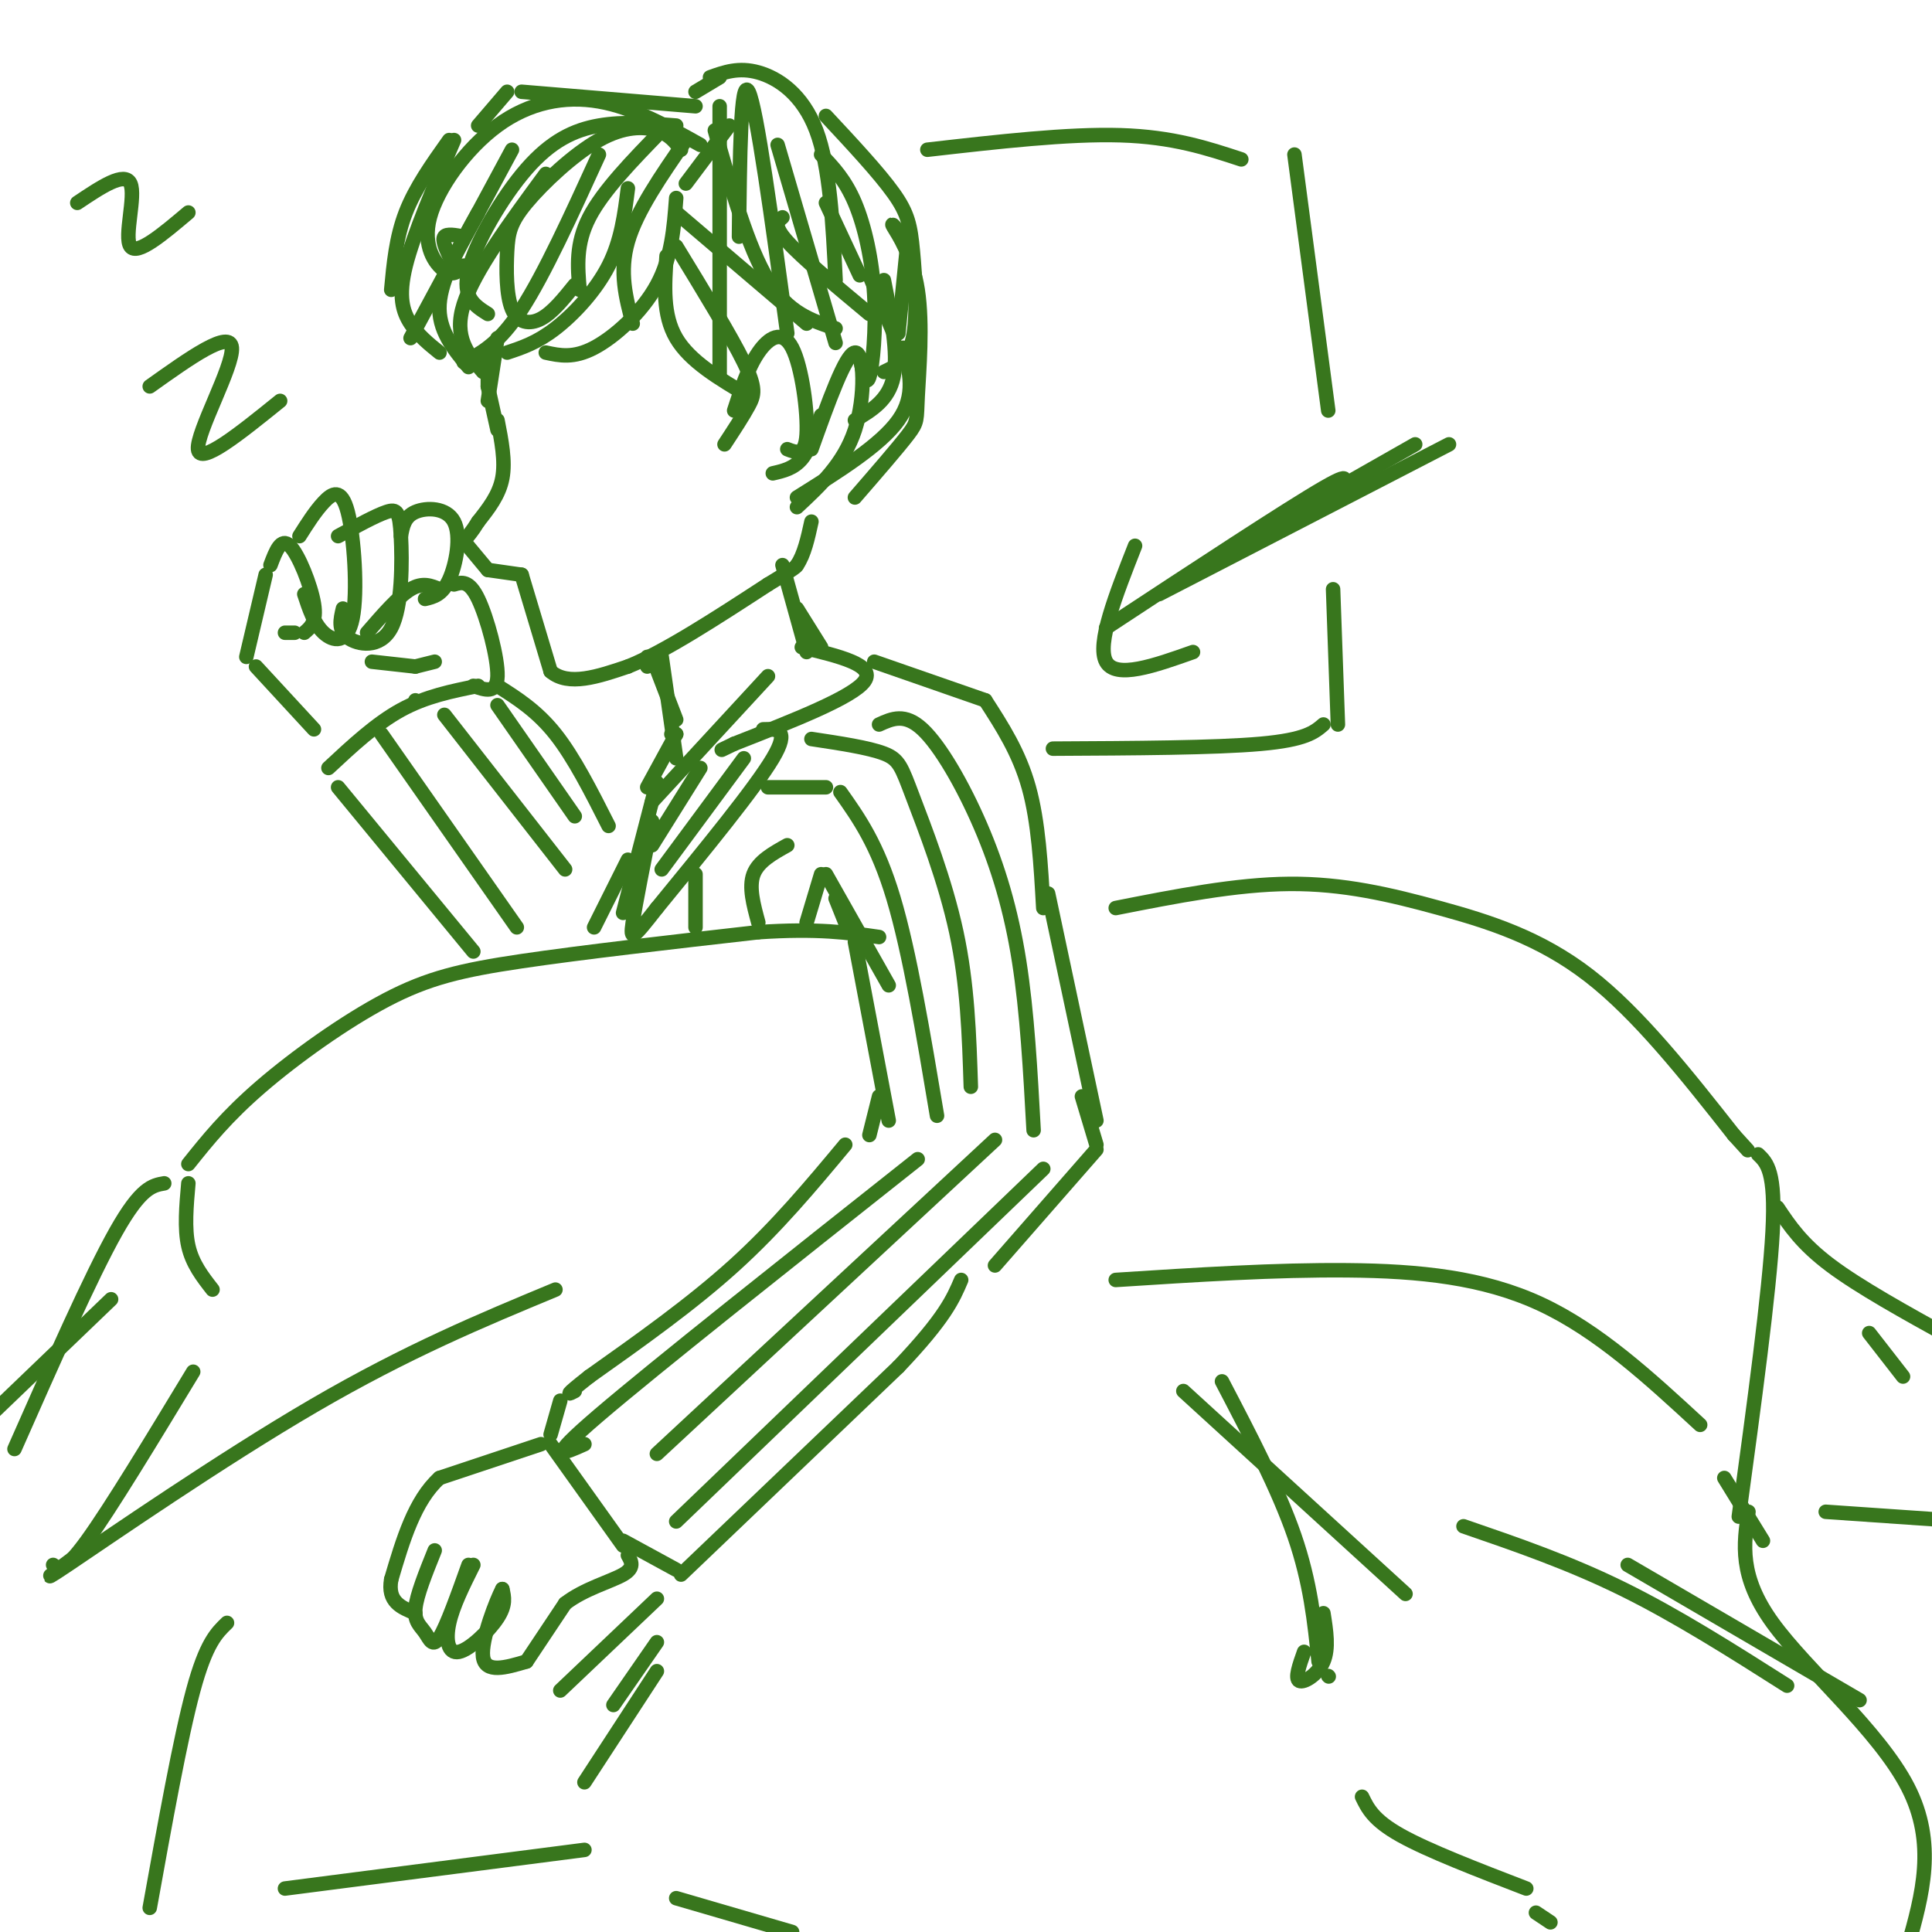 <svg viewBox='0 0 400 400' version='1.1' xmlns='http://www.w3.org/2000/svg' xmlns:xlink='http://www.w3.org/1999/xlink'><g fill='none' stroke='rgb(56,118,29)' stroke-width='3' stroke-linecap='round' stroke-linejoin='round'><path d='M93,29c-3.500,4.917 -7.000,9.833 -9,15c-2.000,5.167 -2.500,10.583 -3,16'/><path d='M94,29c-4.200,9.778 -8.400,19.556 -10,26c-1.600,6.444 -0.600,9.556 1,12c1.600,2.444 3.800,4.222 6,6'/><path d='M106,31c0.000,0.000 -21.000,39.000 -21,39'/><path d='M113,36c-7.417,10.083 -14.833,20.167 -17,27c-2.167,6.833 0.917,10.417 4,14'/><path d='M99,44c-3.833,6.833 -7.667,13.667 -8,19c-0.333,5.333 2.833,9.167 6,13'/><path d='M124,32c-5.667,12.417 -11.333,24.833 -16,32c-4.667,7.167 -8.333,9.083 -12,11'/><path d='M130,39c-0.689,5.422 -1.378,10.844 -4,16c-2.622,5.156 -7.178,10.044 -11,13c-3.822,2.956 -6.911,3.978 -10,5'/><path d='M140,41c-0.467,6.178 -0.933,12.356 -4,18c-3.067,5.644 -8.733,10.756 -13,13c-4.267,2.244 -7.133,1.622 -10,1'/><path d='M99,26c0.000,0.000 6.000,-7.000 6,-7'/><path d='M108,19c0.000,0.000 36.000,3.000 36,3'/><path d='M144,19c0.000,0.000 5.000,-3.000 5,-3'/><path d='M147,16c2.978,-1.067 5.956,-2.133 10,-1c4.044,1.133 9.156,4.467 12,12c2.844,7.533 3.422,19.267 4,31'/><path d='M171,42c0.000,0.000 7.000,15.000 7,15'/><path d='M171,24c5.500,5.899 11.000,11.798 14,16c3.000,4.202 3.500,6.708 4,12c0.500,5.292 1.000,13.369 0,18c-1.000,4.631 -3.500,5.815 -6,7'/><path d='M188,49c0.000,0.000 -2.000,20.000 -2,20'/><path d='M140,44c0.000,0.000 27.000,23.000 27,23'/><path d='M148,27c3.417,12.083 6.833,24.167 11,31c4.167,6.833 9.083,8.417 14,10'/><path d='M162,45c-1.000,0.833 -2.000,1.667 1,5c3.000,3.333 10.000,9.167 17,15'/><path d='M180,57c0.000,0.000 5.000,12.000 5,12'/><path d='M101,75c0.000,0.000 0.000,5.000 0,5'/><path d='M103,70c0.000,0.000 -2.000,13.000 -2,13'/><path d='M101,80c0.000,0.000 2.000,9.000 2,9'/><path d='M103,87c0.833,4.250 1.667,8.500 1,12c-0.667,3.500 -2.833,6.250 -5,9'/><path d='M99,108c-1.333,2.167 -2.167,3.083 -3,4'/><path d='M96,112c0.000,0.000 5.000,6.000 5,6'/><path d='M101,118c0.000,0.000 7.000,1.000 7,1'/><path d='M108,119c0.000,0.000 6.000,20.000 6,20'/><path d='M114,139c3.667,3.167 9.833,1.083 16,-1'/><path d='M130,138c7.500,-3.000 18.250,-10.000 29,-17'/><path d='M159,121c5.833,-3.500 5.917,-3.750 6,-4'/><path d='M165,117c1.500,-2.167 2.250,-5.583 3,-9'/><path d='M138,53c-0.417,6.083 -0.833,12.167 2,17c2.833,4.833 8.917,8.417 15,12'/><path d='M140,51c5.689,9.311 11.378,18.622 14,24c2.622,5.378 2.178,6.822 1,9c-1.178,2.178 -3.089,5.089 -5,8'/><path d='M152,85c1.435,-4.440 2.869,-8.881 5,-12c2.131,-3.119 4.958,-4.917 7,-1c2.042,3.917 3.298,13.548 3,18c-0.298,4.452 -2.149,3.726 -4,3'/><path d='M170,86c-1.167,3.500 -2.333,7.000 -4,9c-1.667,2.000 -3.833,2.500 -6,3'/><path d='M168,93c3.533,-9.867 7.067,-19.733 9,-20c1.933,-0.267 2.267,9.067 0,16c-2.267,6.933 -7.133,11.467 -12,16'/><path d='M165,103c8.667,-5.417 17.333,-10.833 21,-16c3.667,-5.167 2.333,-10.083 1,-15'/><path d='M187,49c-1.413,-1.694 -2.826,-3.388 -2,-2c0.826,1.388 3.892,5.856 5,13c1.108,7.144 0.260,16.962 0,22c-0.260,5.038 0.069,5.297 -2,8c-2.069,2.703 -6.534,7.852 -11,13'/><path d='M142,38c0.000,0.000 9.000,-12.000 9,-12'/><path d='M149,22c0.000,0.000 0.000,56.000 0,56'/><path d='M153,49c0.167,-16.667 0.333,-33.333 2,-30c1.667,3.333 4.833,26.667 8,50'/><path d='M161,30c0.000,0.000 12.000,41.000 12,41'/><path d='M170,32c2.488,2.607 4.976,5.214 7,10c2.024,4.786 3.583,11.750 4,19c0.417,7.250 -0.310,14.786 -1,17c-0.690,2.214 -1.345,-0.893 -2,-4'/><path d='M183,58c1.500,7.583 3.000,15.167 2,20c-1.000,4.833 -4.500,6.917 -8,9'/><path d='M142,29c-5.083,7.333 -10.167,14.667 -12,21c-1.833,6.333 -0.417,11.667 1,17'/><path d='M120,60c-0.417,-4.750 -0.833,-9.500 2,-15c2.833,-5.500 8.917,-11.750 15,-18'/><path d='M119,59c-2.316,2.876 -4.631,5.751 -7,7c-2.369,1.249 -4.791,0.871 -6,-2c-1.209,-2.871 -1.205,-8.236 -1,-12c0.205,-3.764 0.612,-5.926 4,-10c3.388,-4.074 9.758,-10.058 15,-13c5.242,-2.942 9.355,-2.840 12,-2c2.645,0.840 3.823,2.420 5,4'/><path d='M101,65c-2.696,-1.696 -5.393,-3.393 -4,-9c1.393,-5.607 6.875,-15.125 12,-21c5.125,-5.875 9.893,-8.107 15,-9c5.107,-0.893 10.554,-0.446 16,0'/><path d='M145,30c-6.939,-3.884 -13.879,-7.767 -21,-9c-7.121,-1.233 -14.424,0.185 -21,5c-6.576,4.815 -12.424,13.027 -14,19c-1.576,5.973 1.121,9.707 3,11c1.879,1.293 2.939,0.147 4,-1'/><path d='M96,49c-1.750,-0.333 -3.500,-0.667 -4,0c-0.500,0.667 0.250,2.333 1,4'/><path d='M134,138c0.000,0.000 0.000,-2.000 0,-2'/><path d='M135,136c0.000,0.000 5.000,13.000 5,13'/><path d='M137,136c0.000,0.000 3.000,21.000 3,21'/><path d='M162,117c0.000,0.000 5.000,18.000 5,18'/><path d='M165,126c0.000,0.000 5.000,8.000 5,8'/><path d='M140,152c0.000,0.000 -1.000,0.000 -1,0'/><path d='M140,152c0.000,0.000 -6.000,11.000 -6,11'/><path d='M135,166c0.000,0.000 24.000,-26.000 24,-26'/><path d='M166,134c7.667,1.833 15.333,3.667 13,7c-2.333,3.333 -14.667,8.167 -27,13'/><path d='M152,154c-4.500,2.167 -2.250,1.083 0,0'/><path d='M158,151c2.833,-0.083 5.667,-0.167 2,6c-3.667,6.167 -13.833,18.583 -24,31'/><path d='M136,188c-5.022,6.422 -5.578,6.978 -5,3c0.578,-3.978 2.289,-12.489 4,-21'/><path d='M136,162c0.000,0.000 -7.000,27.000 -7,27'/><path d='M181,137c0.000,0.000 23.000,8.000 23,8'/><path d='M204,145c3.500,5.417 7.000,10.833 9,18c2.000,7.167 2.500,16.083 3,25'/><path d='M217,185c0.000,0.000 10.000,47.000 10,47'/><path d='M224,227c0.000,0.000 3.000,10.000 3,10'/><path d='M227,238c0.000,0.000 -21.000,24.000 -21,24'/><path d='M173,186c0.000,0.000 2.000,5.000 2,5'/><path d='M171,181c0.000,0.000 13.000,23.000 13,23'/><path d='M177,195c0.000,0.000 7.000,37.000 7,37'/><path d='M182,227c0.000,0.000 -2.000,8.000 -2,8'/><path d='M175,237c-7.083,8.500 -14.167,17.000 -23,25c-8.833,8.000 -19.417,15.500 -30,23'/><path d='M122,285c-5.500,4.333 -4.250,3.667 -3,3'/><path d='M116,290c0.000,0.000 -2.000,7.000 -2,7'/><path d='M114,299c0.000,0.000 15.000,21.000 15,21'/><path d='M129,319c0.000,0.000 11.000,6.000 11,6'/><path d='M141,326c0.000,0.000 45.000,-43.000 45,-43'/><path d='M186,283c9.667,-10.167 11.333,-14.083 13,-18'/><path d='M31,80c8.333,-5.933 16.667,-11.867 17,-8c0.333,3.867 -7.333,17.533 -7,21c0.333,3.467 8.667,-3.267 17,-10'/><path d='M16,42c4.911,-3.289 9.822,-6.578 11,-4c1.178,2.578 -1.378,11.022 0,13c1.378,1.978 6.689,-2.511 12,-7'/><path d='M112,299c0.000,0.000 -21.000,7.000 -21,7'/><path d='M91,306c-5.167,4.667 -7.583,12.833 -10,21'/><path d='M81,327c-0.833,4.667 2.083,5.833 5,7'/><path d='M90,321c-1.863,4.625 -3.726,9.250 -4,12c-0.274,2.750 1.042,3.625 2,5c0.958,1.375 1.560,3.250 3,1c1.440,-2.250 3.720,-8.625 6,-15'/><path d='M98,324c-2.107,4.220 -4.214,8.440 -5,12c-0.786,3.560 -0.250,6.458 2,6c2.250,-0.458 6.214,-4.274 8,-7c1.786,-2.726 1.393,-4.363 1,-6'/><path d='M104,329c-1.133,2.133 -4.467,10.467 -4,14c0.467,3.533 4.733,2.267 9,1'/><path d='M109,344c0.000,0.000 8.000,-12.000 8,-12'/><path d='M117,332c3.867,-3.022 9.533,-4.578 12,-6c2.467,-1.422 1.733,-2.711 1,-4'/><path d='M39,241c3.940,-4.929 7.881,-9.857 15,-16c7.119,-6.143 17.417,-13.500 26,-18c8.583,-4.500 15.452,-6.143 28,-8c12.548,-1.857 30.774,-3.929 49,-6'/><path d='M157,193c12.333,-0.833 18.667,0.083 25,1'/><path d='M39,245c-0.417,4.667 -0.833,9.333 0,13c0.833,3.667 2.917,6.333 5,9'/><path d='M274,104c3.750,-3.667 7.500,-7.333 0,-3c-7.500,4.333 -26.250,16.667 -45,29'/><path d='M235,113c-4.000,10.167 -8.000,20.333 -6,24c2.000,3.667 10.000,0.833 18,-2'/><path d='M159,163c0.000,0.000 12.000,0.000 12,0'/><path d='M174,164c3.833,5.417 7.667,10.833 11,22c3.333,11.167 6.167,28.083 9,45'/><path d='M168,153c5.911,0.893 11.821,1.786 15,3c3.179,1.214 3.625,2.750 6,9c2.375,6.250 6.679,17.214 9,28c2.321,10.786 2.661,21.393 3,32'/><path d='M182,150c2.667,-1.214 5.333,-2.429 9,1c3.667,3.429 8.333,11.500 12,20c3.667,8.500 6.333,17.429 8,28c1.667,10.571 2.333,22.786 3,35'/><path d='M190,240c-27.250,21.583 -54.500,43.167 -66,53c-11.500,9.833 -7.250,7.917 -3,6'/><path d='M136,301c0.000,0.000 70.000,-65.000 70,-65'/><path d='M216,242c0.000,0.000 -76.000,73.000 -76,73'/><path d='M163,175c-3.000,1.667 -6.000,3.333 -7,6c-1.000,2.667 0.000,6.333 1,10'/><path d='M170,181c0.000,0.000 -3.000,10.000 -3,10'/><path d='M144,181c0.000,0.000 0.000,11.000 0,11'/><path d='M135,175c0.000,0.000 10.000,-16.000 10,-16'/><path d='M154,157c0.000,0.000 -17.000,23.000 -17,23'/><path d='M130,178c0.000,0.000 -7.000,14.000 -7,14'/><path d='M68,159c4.917,-4.583 9.833,-9.167 15,-12c5.167,-2.833 10.583,-3.917 16,-5'/><path d='M103,142c4.083,2.583 8.167,5.167 12,10c3.833,4.833 7.417,11.917 11,19'/><path d='M70,163c0.000,0.000 28.000,34.000 28,34'/><path d='M79,152c0.000,0.000 28.000,40.000 28,40'/><path d='M92,148c0.000,0.000 25.000,32.000 25,32'/><path d='M103,146c0.000,0.000 16.000,23.000 16,23'/><path d='M65,151c0.000,0.000 -12.000,-13.000 -12,-13'/><path d='M51,136c0.000,0.000 4.000,-17.000 4,-17'/><path d='M56,117c1.089,-2.889 2.178,-5.778 4,-4c1.822,1.778 4.378,8.222 5,12c0.622,3.778 -0.689,4.889 -2,6'/><path d='M61,131c0.000,0.000 -2.000,0.000 -2,0'/><path d='M62,111c1.619,-2.555 3.238,-5.110 5,-7c1.762,-1.890 3.668,-3.115 5,2c1.332,5.115 2.089,16.569 1,22c-1.089,5.431 -4.026,4.837 -6,3c-1.974,-1.837 -2.987,-4.919 -4,-8'/><path d='M70,111c3.896,-2.129 7.793,-4.258 10,-5c2.207,-0.742 2.726,-0.096 3,5c0.274,5.096 0.305,14.641 -2,19c-2.305,4.359 -6.944,3.531 -9,2c-2.056,-1.531 -1.528,-3.766 -1,-6'/><path d='M83,111c0.363,-2.006 0.726,-4.012 3,-5c2.274,-0.988 6.458,-0.958 8,2c1.542,2.958 0.440,8.845 -1,12c-1.440,3.155 -3.220,3.577 -5,4'/><path d='M91,122c-1.750,-0.750 -3.500,-1.500 -6,0c-2.500,1.500 -5.750,5.250 -9,9'/><path d='M94,121c1.556,-0.467 3.111,-0.933 5,3c1.889,3.933 4.111,12.267 4,16c-0.111,3.733 -2.556,2.867 -5,2'/><path d='M77,137c0.000,0.000 9.000,1.000 9,1'/><path d='M86,138c0.000,0.000 4.000,-1.000 4,-1'/><path d='M86,145c0.000,0.000 0.100,0.100 0.1,0.1'/><path d='M231,188c12.452,-2.458 24.905,-4.917 36,-5c11.095,-0.083 20.833,2.208 31,5c10.167,2.792 20.762,6.083 31,14c10.238,7.917 20.119,20.458 30,33'/><path d='M359,235c5.000,5.500 2.500,2.750 0,0'/><path d='M364,239c1.833,1.750 3.667,3.500 3,16c-0.667,12.500 -3.833,35.750 -7,59'/><path d='M231,265c16.556,-1.067 33.111,-2.133 48,-2c14.889,0.133 28.111,1.467 40,7c11.889,5.533 22.444,15.267 33,25'/><path d='M357,306c0.000,0.000 8.000,13.000 8,13'/><path d='M362,313c-1.000,6.667 -2.000,13.333 5,23c7.000,9.667 22.000,22.333 28,34c6.000,11.667 3.000,22.333 0,33'/><path d='M303,316c10.917,3.750 21.833,7.500 33,13c11.167,5.500 22.583,12.750 34,20'/><path d='M337,324c0.000,0.000 48.000,28.000 48,28'/><path d='M40,284c-8.583,14.167 -17.167,28.333 -22,35c-4.833,6.667 -5.917,5.833 -7,5'/><path d='M20,319c-7.089,5.244 -14.178,10.489 -6,5c8.178,-5.489 31.622,-21.711 51,-33c19.378,-11.289 34.689,-17.644 50,-24'/><path d='M34,245c-2.417,0.417 -4.833,0.833 -10,10c-5.167,9.167 -13.083,27.083 -21,45'/><path d='M23,269c0.000,0.000 -25.000,24.000 -25,24'/><path d='M368,250c2.500,3.750 5.000,7.500 11,12c6.000,4.500 15.500,9.750 25,15'/><path d='M387,276c0.000,0.000 7.000,9.000 7,9'/><path d='M378,313c0.000,0.000 29.000,2.000 29,2'/><path d='M47,336c-2.167,2.083 -4.333,4.167 -7,14c-2.667,9.833 -5.833,27.417 -9,45'/><path d='M59,391c0.000,0.000 62.000,-8.000 62,-8'/><path d='M140,393c0.000,0.000 24.000,7.000 24,7'/><path d='M245,288c0.000,0.000 46.000,42.000 46,42'/><path d='M270,342c-0.978,2.756 -1.956,5.511 -1,6c0.956,0.489 3.844,-1.289 5,-4c1.156,-2.711 0.578,-6.356 0,-10'/><path d='M253,286c5.833,11.167 11.667,22.333 15,32c3.333,9.667 4.167,17.833 5,26'/><path d='M275,347c0.000,0.000 0.100,0.100 0.1,0.1'/><path d='M282,372c1.167,2.417 2.333,4.833 8,8c5.667,3.167 15.833,7.083 26,11'/><path d='M318,396c0.000,0.000 3.000,2.000 3,2'/><path d='M136,346c0.000,0.000 -15.000,23.000 -15,23'/><path d='M127,353c0.000,0.000 9.000,-13.000 9,-13'/><path d='M116,350c0.000,0.000 20.000,-19.000 20,-19'/><path d='M192,31c14.583,-1.667 29.167,-3.333 40,-3c10.833,0.333 17.917,2.667 25,5'/><path d='M268,32c0.000,0.000 7.000,53.000 7,53'/><path d='M276,122c0.000,0.000 1.000,28.000 1,28'/><path d='M274,150c-1.833,1.583 -3.667,3.167 -13,4c-9.333,0.833 -26.167,0.917 -43,1'/><path d='M240,123c0.000,0.000 60.000,-31.000 60,-31'/><path d='M249,117c0.000,0.000 44.000,-25.000 44,-25'/></g>
</svg>